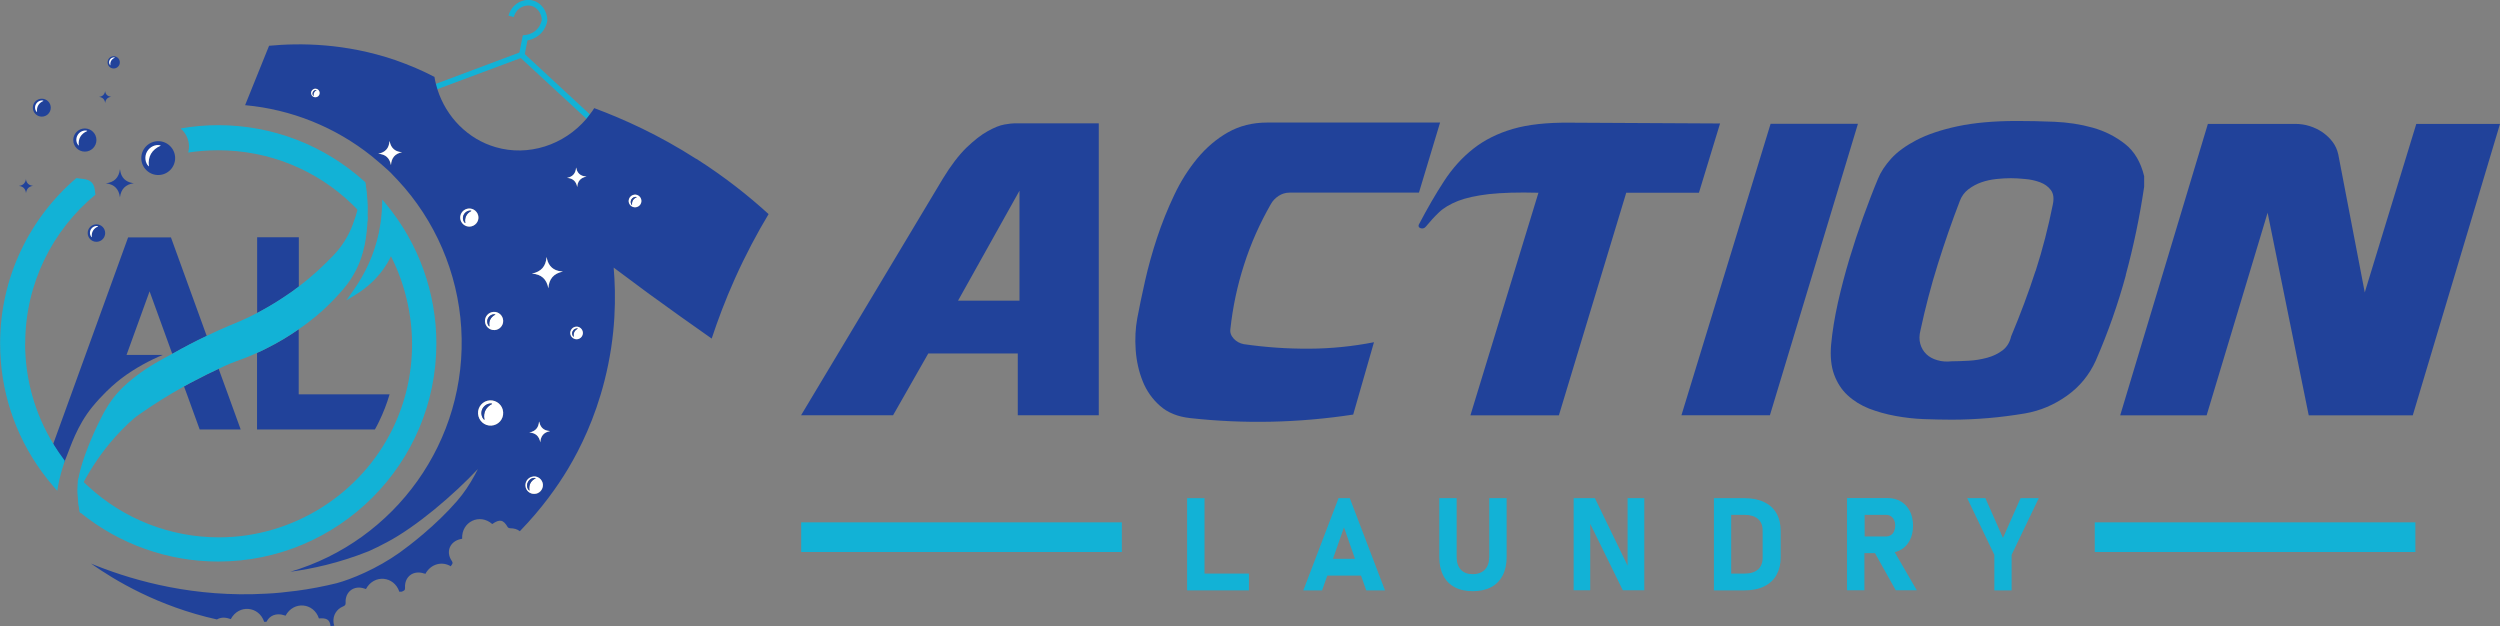 <svg xmlns="http://www.w3.org/2000/svg" id="Layer_1" data-name="Layer 1" viewBox="0 0 220.11 55.12"><rect x="0" y="0" width="220.11" height="55.12" fill="#808080" stroke="none"/><defs><style>      .cls-1 {        fill: #12b2d6;      }      .cls-1, .cls-2, .cls-3 {        stroke-width: 0px;      }      .cls-2 {        fill: #21429a;      }      .cls-3 {        fill: #fff;      }    </style></defs><g><path class="cls-1" d="M46.18,4.88l-.48-.1.33-1.67.18-.02c.19-.02.57-.09.92-.37.39-.32.52-.73.57-.95,0-.56-.37-1.1-.9-1.25-.3-.08-.63-.03-.92.13-.32.18-.55.49-.64.85l-.47-.12c.13-.49.44-.9.87-1.15.4-.23.87-.3,1.29-.18.75.2,1.27.95,1.26,1.78-.06.32-.23.85-.74,1.27-.36.29-.74.41-1.01.46l-.26,1.32Z"></path><g><polygon class="cls-1" points="52.22 11 45.85 5.11 37.78 8.12 37.61 7.67 45.96 4.54 52.55 10.64 52.22 11"></polygon><path class="cls-2" d="M61.3,13.99c-3.29-2.11-6.4-3.51-8.98-4.47-.12.19-.24.37-.39.55-.09.13-.2.26-.3.39h0c-1.99,2.33-5.12,3.33-7.98,2.5-2.44-.7-4.36-2.64-5.14-5.1h0c-.05-.16-.09-.31-.13-.47-.05-.2-.1-.41-.13-.62-1.03-.54-2.19-1.04-3.48-1.49-4.36-1.48-8.32-1.51-11.08-1.25-.7,1.74-1.4,3.48-2.11,5.23,4.06.37,7.93,1.92,11.15,4.49,0,0,1.51,1.24,1.87,1.67l.41.43c3.31,3.54,5.3,8.17,5.6,13.03.61,9.96-5.86,18.76-15.05,21.46,1.88-.25,4.28-.76,6.93-1.82.5-.23,1.02-.48,1.52-.75,2.68-1.4,6-4.27,8.07-6.48l-.28.53c-.44.82-.96,1.6-1.56,2.29-1.85,2.14-4.21,3.94-5.05,4.54-2.01,1.43-4.28,2.36-5.56,2.7-1.1.27-2.31.51-3.62.68h-.03c-.83.11-1.68.2-2.57.24-6.26.35-11.43-1.09-14.85-2.43-.19-.08-.37-.15-.55-.22,2.11,1.48,5.88,3.76,11.09,4.92.3-.18.68-.21,1.09-.07.04.02.09.03.13.04.7-1.32,2.48-1.15,2.94.24.08,0,.15-.01.21-.01.25-.54.86-.8,1.55-.57.04.02.08.03.12.04.71-1.32,2.48-1.15,2.94.24.68-.06.96.11,1.02.67.11,0,.22-.02.33-.03-.04-.1-.06-.21-.07-.33-.05-.59.28-1.13.83-1.36.16-.07.25-.12.24-.33-.06-.97.74-1.57,1.66-1.25.04.01.09.03.13.04.71-1.32,2.48-1.15,2.94.24.08,0,.16-.01.23-.01.01,0,.02,0,.03-.02.17-.07.26-.11.24-.33-.05-.98.74-1.56,1.67-1.25.05,0,.09.02.12.04.5-.92,1.51-1.12,2.24-.67.01-.02.03-.04.04-.07.11-.15.17-.23.05-.4-.56-.81-.17-1.73.79-1.93.04,0,.09-.02.12-.03-.07-1.5,1.55-2.26,2.65-1.29.65-.46.98-.39,1.36.27.03.05.14.1.21.1.34,0,.63.08.86.26,1.92-1.98,3.3-3.92,4.24-5.49,1.09-1.82,2.37-4.43,3.21-7.75,1.03-4.02,1.02-7.51.81-9.97.98.74,1.99,1.49,3.01,2.24,1.89,1.38,3.77,2.71,5.62,4.01.54-1.63,1.2-3.4,2.04-5.27.96-2.14,1.98-4.04,2.97-5.69-1.69-1.54-3.79-3.23-6.35-4.86ZM27.79,8.56c-.21.02-.38-.14-.4-.35-.01-.2.15-.39.35-.4.21-.01.39.15.4.36.01.2-.14.38-.35.39ZM34.42,14.53c-.11-.62-.48-.96-1.12-.99.62-.12.96-.49.99-1.12,0,.02.01.04.02.05.01.02.02.05.02.07.11.49.46.8.96.85.04,0,.08.01.12.01-.62.12-.94.5-.98,1.13ZM43.46,27.46c.43-.03.81.31.84.75.03.45-.31.83-.74.85-.45.03-.83-.31-.86-.75-.03-.45.31-.83.76-.85ZM41.38,19.95c-.45.03-.83-.31-.85-.74-.03-.45.31-.83.75-.85.44-.03.83.31.85.75.03.43-.31.81-.75.84ZM43.26,37.47c-.6.04-1.13-.43-1.17-1.05-.04-.61.43-1.13,1.03-1.17.61-.04,1.14.43,1.18,1.04.04.62-.42,1.15-1.04,1.18ZM47.07,43.49c-.42.03-.78-.29-.81-.72-.03-.42.29-.79.72-.81.42-.03.79.29.82.72.03.43-.3.8-.73.82ZM47.57,38.94c-.1-.54-.42-.83-.97-.86.54-.1.82-.42.86-.97,0,.02.01.03.02.05,0,.02.01.04.02.05.09.43.39.69.83.73.03,0,.07.01.1.02-.54.1-.82.43-.85.98ZM48.28,25.38c-.15-.81-.62-1.24-1.45-1.29.81-.16,1.24-.64,1.29-1.46,0,.02.02.05.02.07,0,.03.02.06.02.09.14.65.59,1.04,1.24,1.1.05,0,.11.01.16.02-.81.16-1.23.65-1.28,1.47ZM50.79,29.87c-.3.02-.57-.22-.59-.52-.02-.3.22-.57.52-.59.3-.02.56.22.58.52.02.3-.21.56-.52.59ZM50.82,16.47c-.09-.5-.39-.77-.9-.8.5-.09.77-.4.8-.91,0,.02.01.03.02.05s0,.03.01.05c.09.4.37.64.78.68.03,0,.07,0,.1.01-.5.1-.77.4-.8.91ZM55.94,18.25c-.3.02-.56-.22-.59-.52-.02-.3.21-.57.52-.59.31-.02.58.22.6.53.02.3-.22.57-.53.59Z"></path></g><path class="cls-3" d="M46.98,41.95c-.42.03-.74.39-.72.81.03.43.39.75.81.72.43-.02.75-.39.73-.82-.03-.42-.4-.74-.82-.72ZM46.62,43.19h-.02c-.2-.16-.26-.49-.12-.74.12-.26.42-.42.67-.36v.03c-.42.21-.62.59-.53,1.08Z"></path><path class="cls-3" d="M48.42,37.96c-.54.1-.82.43-.85.98-.1-.54-.42-.83-.97-.86.54-.1.82-.42.86-.97,0,.02.01.03.02.05,0,.02.01.04.02.05.09.43.39.69.83.73.03,0,.07.01.1.02Z"></path><path class="cls-3" d="M43.12,35.25c-.6.04-1.07.56-1.03,1.17.04.62.56,1.09,1.17,1.05.62-.04,1.08-.56,1.04-1.18-.04-.61-.56-1.07-1.18-1.04ZM42.66,36.94l-.03.02c-.24-.22-.32-.63-.16-.96.16-.32.53-.53.85-.46v.03c-.53.27-.79.75-.67,1.36Z"></path><path class="cls-3" d="M27.74,7.81c-.2.02-.36.2-.35.4.02.21.19.36.4.35.21-.01.36-.19.35-.39-.01-.21-.18-.37-.4-.36ZM27.61,8.46h0c-.1-.08-.12-.24-.06-.36.06-.12.2-.2.33-.17h0c-.21.11-.31.3-.27.54Z"></path><path class="cls-3" d="M50.73,28.76c-.3.02-.54.29-.52.59.02.3.28.53.59.52.31-.02.54-.29.52-.59-.02-.3-.28-.54-.58-.52ZM50.51,29.65h-.01c-.13-.11-.17-.33-.08-.49.08-.17.28-.27.45-.24v.02c-.28.14-.41.39-.35.71Z"></path><path class="cls-3" d="M43.46,27.46c-.45.03-.79.41-.76.85.03.44.41.78.86.75.43-.03.77-.41.74-.85-.03-.44-.41-.78-.84-.75ZM43.61,27.7c-.4.21-.6.57-.51,1.04h-.02c-.18-.15-.24-.47-.12-.71.12-.25.4-.4.65-.35v.03Z"></path><path class="cls-3" d="M49.56,23.91c-.81.16-1.23.65-1.28,1.47-.15-.81-.62-1.24-1.45-1.29.81-.16,1.24-.64,1.29-1.46,0,.02.02.05.02.07,0,.03.02.06.02.09.14.65.59,1.04,1.24,1.1.05,0,.11.01.16.02Z"></path><path class="cls-3" d="M55.87,17.14c-.3.02-.53.29-.52.59.02.3.28.54.59.52.31-.02.55-.28.53-.59-.02-.31-.28-.54-.6-.53ZM56.05,17.37c-.29.12-.44.36-.4.69h-.01c-.12-.11-.15-.34-.05-.5.09-.16.29-.26.46-.21v.02Z"></path><path class="cls-3" d="M51.62,15.55c-.5.1-.77.4-.8.91-.09-.5-.39-.77-.9-.8.5-.09.77-.4.8-.91,0,.02.01.03.02.05s0,.03.01.05c.09.4.37.64.78.68.03,0,.07,0,.1.01Z"></path><path class="cls-3" d="M41.27,18.36c-.44.03-.78.41-.75.85.03.43.41.77.85.74.44-.03.78-.41.75-.84-.03-.44-.41-.78-.85-.75ZM40.97,19.64h-.02c-.2-.16-.25-.48-.12-.73.12-.25.41-.41.66-.36v.03c-.41.21-.61.58-.52,1.06Z"></path><path class="cls-3" d="M35.4,13.4c-.62.12-.94.5-.98,1.13-.11-.62-.48-.96-1.12-.99.62-.12.96-.49.99-1.12,0,.02.01.04.02.05.01.02.02.05.02.07.11.49.46.8.96.85.04,0,.08.01.12.01Z"></path><path class="cls-2" d="M21.19,37.81h-3.61l-1.12-3.09-.26-.7c.32-.18.65-.36.99-.53.7-.37,1.39-.71,2.06-1.02l.82,2.25,1.12,3.09Z"></path><path class="cls-2" d="M26.31,20.89v4.34c-.41.32-.85.63-1.32.94-.81.54-1.6,1-2.35,1.39v-6.67h3.67Z"></path><path class="cls-2" d="M34.3,34.72c-.24.82-.55,1.62-.93,2.4-.11.23-.23.46-.36.69h-10.38v-6.74c.24-.11.49-.22.74-.35,1.15-.56,2.13-1.17,2.93-1.73v5.73h7.99Z"></path><path class="cls-2" d="M13.17,25.65l-2.03,5.6h3.19c-1,.41-2.42,1.13-3.67,2.09-.08.06-.21.16-.4.32-.48.4-1.28,1.13-2.12,2.15-1.37,1.67-1.95,3.59-2.24,4.28-.09.21-.17.42-.25.63-.26-.35-.64-1.08-.88-1.47-.03-.05-.06-.1-.09-.15l6.6-18.2h3.77l3.15,8.68c-.98.46-1.99.99-3.03,1.58l-2-5.51Z"></path><path class="cls-2" d="M42.66,36.94l-.03.02c-.24-.22-.32-.63-.16-.96.16-.32.53-.53.85-.46v.03c-.53.27-.79.75-.67,1.36Z"></path><path class="cls-2" d="M50.51,29.65h-.01c-.13-.11-.17-.33-.08-.49.08-.17.28-.27.45-.24v.02c-.28.14-.41.39-.35.71Z"></path><path class="cls-2" d="M9.8,8.52c-.32.04-.5.22-.54.55-.04-.32-.22-.5-.54-.54.32-.04.5-.22.54-.54,0,0,0,.02,0,.03,0,.01,0,.02,0,.03.04.26.21.42.46.46.02,0,.04,0,.06.01Z"></path><path class="cls-2" d="M2.92,16.36c-.37.05-.58.26-.63.64-.05-.38-.25-.59-.63-.63.38-.05.58-.26.63-.63,0,.01,0,.02,0,.03,0,.01,0,.03,0,.04.05.3.24.49.54.54.02,0,.05,0,.07.01Z"></path><path class="cls-2" d="M46.62,43.19h-.02c-.2-.16-.26-.49-.12-.74.12-.26.42-.42.67-.36v.03c-.42.21-.62.59-.53,1.08Z"></path><path class="cls-2" d="M40.97,19.64h-.02c-.2-.16-.25-.48-.12-.73.12-.25.41-.41.66-.36v.03c-.41.21-.61.58-.52,1.06Z"></path><path class="cls-2" d="M43.61,27.67v.03c-.4.21-.6.57-.51,1.04h-.02c-.18-.15-.24-.47-.12-.71.12-.25.4-.4.65-.35Z"></path><path class="cls-2" d="M56.05,17.35v.02c-.29.12-.44.36-.4.69h-.01c-.12-.11-.15-.34-.05-.5.09-.16.29-.26.46-.21Z"></path><path class="cls-2" d="M27.61,8.46h0c-.1-.08-.12-.24-.06-.36.06-.12.2-.2.33-.17h0c-.21.11-.31.3-.27.54Z"></path><circle class="cls-2" cx="7.47" cy="12.33" r="1.02"></circle><path class="cls-3" d="M7.66,11.55c-.52.22-.8.67-.72,1.26h-.02c-.22-.21-.27-.61-.09-.91.17-.3.53-.47.84-.39v.03h0Z"></path><circle class="cls-2" cx="10.01" cy="5.49" r=".54"></circle><path class="cls-3" d="M10.11,5.08c-.28.12-.43.35-.39.67h-.01c-.12-.11-.14-.32-.05-.48.09-.16.28-.25.45-.21v.02h0Z"></path><circle class="cls-2" cx="8.49" cy="20.52" r=".77"></circle><path class="cls-3" d="M8.63,19.94c-.39.17-.6.5-.54.94h-.02c-.17-.16-.2-.46-.07-.68.13-.22.4-.35.63-.29v.03h0Z"></path><circle class="cls-2" cx="3.68" cy="9.48" r=".79"></circle><path class="cls-3" d="M3.82,8.89c-.4.17-.61.51-.56.97h-.02c-.17-.16-.21-.47-.07-.7.13-.23.41-.36.64-.3v.03h0Z"></path><path class="cls-2" d="M11.79,16.13c-.73.1-1.14.51-1.23,1.25-.09-.74-.49-1.15-1.24-1.24.74-.09,1.15-.5,1.24-1.24,0,.02.01.04.02.07,0,.03.01.05.01.08.09.58.47.96,1.06,1.06.05,0,.09.02.14.02Z"></path><circle class="cls-2" cx="13.93" cy="13.92" r="1.49"></circle><path class="cls-3" d="M14.13,12.84c-.74.32-1.13.94-1.02,1.78,0,0-.03.02-.03.02-.31-.31-.38-.88-.13-1.3.24-.42.75-.66,1.18-.54v.05h0Z"></path><g><path class="cls-1" d="M2.21,30.23c0,3.14.86,6.2,2.49,8.86.03.05.06.1.09.15.24.38.5.76.76,1.11l.09.13.07.1-.04.11c-.23.67-.42,1.37-.55,2.06l-.08.46-.31-.35c-.35-.41-.71-.85-1.05-1.32-2.4-3.3-3.67-7.2-3.67-11.3,0-5.82,2.6-11.05,6.71-14.56l.65.08c.61.08.91.38.98.98l.05.4c-3.78,3.12-6.18,7.84-6.18,13.1Z"></path><path class="cls-1" d="M32.17,16.05s.24,1.42.2,2.49l-.02.97-.94-1.12c-.14-.14-.27-.27-.4-.4-3.18-3.07-7.38-4.76-11.81-4.76-.89,0-1.77.07-2.63.2.04-.16.07-.34.07-.51,0-.65-.29-1.23-.74-1.61,1.07-.19,2.18-.29,3.31-.29,4.77,0,9.34,1.76,12.88,4.96l.08.07Z"></path></g><path class="cls-1" d="M32.37,19.07v.05c-.02.8-.1,1.66-.28,2.55l-.02.05c-.28,1.35-.9,2.62-1.79,3.67-.58.68-1.11,1.23-1.57,1.66-.35.34-1.17,1.09-2.4,1.93-.81.56-1.79,1.17-2.94,1.74-.25.12-.5.24-.74.35-.7.32-1.33.56-1.85.74-.18.07-.36.14-.54.21-.33.14-.66.29-.99.45-.67.31-1.36.65-2.06,1.02-.34.17-.67.35-.99.53-1.44.8-2.74,1.63-3.9,2.44-.37.25-.71.54-1.03.85-.37.35-.74.74-1.12,1.15-1.23,1.38-2.13,2.77-2.78,3.98-.06.14-.08.24-.08.24-.07.38-.13.72-.16,1.17-.03.52-.05.96,0,1.33-.04-.04-.07-.04-.11-.08-.07-.33-.12-.73-.16-1.14-.04-.48-.04-.92-.02-1.31,0-.02,0-.03,0-.05,0-.04,0-.09.01-.14v-.12c.03-.1.05-.2.08-.31,0-.05.02-.1.03-.16h0s0-.01,0-.02c.27-1.33,1.12-3.47,2-5.17.12-.24.29-.56.53-.94,0,0,0,0,0-.01h0c.2-.3.43-.64.73-.99.33-.39.81-.9,1.72-1.6,1.22-.94,2.31-1.49,3.04-1.89l.17-.09c1.04-.59,2.05-1.12,3.03-1.58.68-.33,1.33-.62,1.96-.89.75-.3,1.59-.66,2.47-1.12.76-.4,1.54-.85,2.35-1.39.47-.3.91-.62,1.32-.93,1.22-.93,2.23-1.88,3.07-2.76.75-.78,1.34-1.72,1.71-2.72h0c.2-.53.36-1.04.48-1.53.19-.75.41-1.64.48-2.28l.12.11c.14.78.22,2,.2,3.02Z"></path><path class="cls-1" d="M38.42,30.23c0,10.6-8.62,19.21-19.21,19.21-4.4,0-8.7-1.52-12.11-4.29l-.07-.05v-.08c-.06-.28-.12-.67-.16-1.1l-.03-.59c0-.23,0-.46.02-.68,0-.06.01-.13.02-.19v-.13c.03-.1.05-.2.07-.31l.25.25h0s.17.17.17.17l.05.05s.05.05.07.07l.28.26c3.14,2.89,7.23,4.49,11.51,4.49,6.48,0,12.48-3.77,15.31-9.6,1.12-2.32,1.69-4.81,1.69-7.41s-.64-5.36-1.86-7.74c-.1.21-.21.41-.32.61-.82,1.37-1.91,2.22-2.67,2.7l-.94.58.64-.91c1.07-1.52,1.81-3.17,2.19-4.91l.02-.06c.03-.17.06-.3.08-.44.12-.65.19-1.31.22-1.97l.02-.59.38.46c2.82,3.42,4.38,7.76,4.38,12.21Z"></path></g><path class="cls-2" d="M81.73,31.12l-3.1,5.44h-8.1l12.47-20.81c.71-1.17,1.41-2.08,2.08-2.74.68-.65,1.3-1.14,1.88-1.46.57-.32,1.07-.52,1.48-.59.41-.07.7-.1.86-.1h7.44v25.7h-7.13v-5.44h-7.89ZM89.76,26.47v-9.68l-5.41,9.68h5.41Z"></path><path class="cls-2" d="M108.62,29.82c.24.25.53.41.88.48,1.93.28,3.85.41,5.77.4,1.92-.01,3.82-.2,5.7-.57l-1.83,6.37c-4.78.73-9.57.84-14.36.31-1.08-.12-1.96-.47-2.64-1.07-.68-.6-1.19-1.32-1.53-2.17-.34-.85-.55-1.77-.62-2.76-.07-.99-.02-1.92.14-2.79.18-.96.41-2.07.69-3.31s.63-2.5,1.05-3.77c.42-1.27.92-2.52,1.5-3.74.57-1.22,1.26-2.3,2.05-3.26.79-.95,1.69-1.72,2.7-2.29,1.01-.57,2.16-.86,3.44-.86h15.23l-1.86,6.17h-11.4c-.34,0-.67.1-.96.29-.3.2-.53.44-.69.74-.96,1.68-1.75,3.44-2.34,5.29-.6,1.85-1,3.74-1.21,5.67-.05.32.05.61.29.86Z"></path><path class="cls-2" d="M149.59,16.97h-6.41l-5.93,19.6h-7.79l5.99-19.6c-1.79-.05-3.24,0-4.36.12-1.11.13-2.02.33-2.72.6-.7.28-1.26.61-1.67,1-.41.39-.8.82-1.17,1.27-.12.14-.26.18-.43.14-.17-.05-.24-.15-.19-.31.76-1.45,1.5-2.73,2.24-3.86.73-1.12,1.59-2.07,2.57-2.84.98-.77,2.14-1.35,3.48-1.74,1.34-.39,3.01-.57,5.01-.55h.05s13.18.07,13.18.07l-1.86,6.1Z"></path><path class="cls-2" d="M155.9,10.9h7.68l-7.75,25.66h-7.79l7.85-25.66Z"></path><path class="cls-2" d="M187.17,24.22c-.69,2.54-1.57,5.05-2.65,7.53-.57,1.26-1.42,2.3-2.55,3.1-1.13.8-2.35,1.32-3.69,1.55-1.08.18-2.15.32-3.22.41-1.07.09-2.14.14-3.22.14-.78,0-1.6-.02-2.45-.05-.85-.03-1.69-.13-2.51-.28s-1.6-.37-2.33-.65c-.72-.29-1.35-.68-1.88-1.17-.53-.49-.92-1.1-1.19-1.83-.26-.72-.35-1.6-.26-2.64.11-1.19.32-2.43.6-3.7.29-1.27.62-2.54,1-3.81.38-1.26.79-2.5,1.22-3.7.44-1.21.87-2.34,1.31-3.39.23-.57.61-1.16,1.15-1.76.54-.6,1.29-1.14,2.24-1.64.95-.49,2.15-.9,3.6-1.21,1.45-.31,3.19-.47,5.24-.47,1.01,0,2.11.02,3.29.07,1.18.05,2.31.22,3.38.52,1.07.3,2.01.78,2.84,1.43.83.65,1.39,1.6,1.69,2.84v.93c-.39,2.64-.93,5.23-1.62,7.77ZM179.22,23.87c.62-1.92,1.12-3.88,1.52-5.87.11-.53.06-.95-.17-1.26-.23-.31-.55-.54-.95-.69-.4-.15-.84-.25-1.33-.29-.48-.05-.9-.07-1.24-.07-.39,0-.82.02-1.27.07-.46.05-.9.14-1.33.29-.43.15-.81.36-1.15.62-.34.26-.6.61-.76,1.05-.69,1.79-1.33,3.64-1.93,5.55-.6,1.91-1.1,3.84-1.52,5.79-.12.46-.12.87-.02,1.22.1.36.28.65.53.9.25.24.57.42.96.53.39.12.82.15,1.27.1.44,0,.94-.02,1.5-.05.56-.03,1.1-.12,1.62-.26.52-.14.97-.36,1.36-.65.39-.3.64-.71.76-1.24.8-1.91,1.52-3.82,2.14-5.74Z"></path><path class="cls-2" d="M208.19,25.79l4.55-14.88h7.37l-7.68,25.66h-9.16l-3.62-17.84-5.37,17.84h-7.61l7.72-25.66h7.72c.41,0,.83.06,1.24.19.41.13.79.31,1.14.55.34.24.64.52.88.84.24.32.41.69.5,1.1l2.34,12.19Z"></path><g><polygon class="cls-1" points="106.05 43.86 104.52 43.86 104.52 51.98 105.2 51.98 106.05 51.98 109.96 51.98 109.96 50.5 106.05 50.5 106.05 43.86"></polygon><path class="cls-1" d="M117.85,43.86l-3.1,8.12h1.65l.46-1.3h2.97l.46,1.3h1.65l-3.1-8.12h-.97ZM117.36,49.2l.97-2.77.97,2.77h-1.94Z"></path><path class="cls-1" d="M131.11,49.08c0,.47-.13.83-.38,1.08s-.61.39-1.06.39-.81-.13-1.05-.39-.37-.62-.37-1.08v-5.22h-1.53v5.18c0,.64.12,1.18.35,1.63.23.45.57.8,1.01,1.03.44.24.98.35,1.6.35s1.16-.12,1.6-.35.78-.58,1.02-1.03c.23-.45.35-1,.35-1.63v-5.18h-1.53v5.22Z"></path><polygon class="cls-1" points="143.3 49.8 140.42 43.86 138.55 43.86 138.55 51.97 140.01 51.97 140.01 46.12 142.88 51.97 144.77 51.97 144.77 43.86 143.3 43.86 143.3 49.8"></polygon><path class="cls-1" d="M155.31,44.2c-.48-.23-1.06-.34-1.73-.34h-2.68v8.12h2.68c.7,0,1.28-.12,1.76-.36.48-.24.84-.58,1.08-1.02.24-.44.36-.95.36-1.53v-2.3c0-.61-.12-1.14-.37-1.57-.25-.44-.61-.77-1.09-.99ZM155.19,49.11c0,.44-.14.79-.41,1.03-.28.24-.66.36-1.17.36h-1.19v-5.17h1.19c.5,0,.89.12,1.17.36.28.24.41.58.41,1.03v2.39Z"></path><path class="cls-1" d="M167.36,48.41c.34-.2.6-.48.79-.85.19-.37.28-.79.28-1.28s-.09-.91-.28-1.28c-.19-.37-.45-.65-.79-.85-.34-.2-.73-.3-1.18-.3h-3.56v8.12h1.53v-3.27h.93l1.83,3.27h1.85l-1.94-3.35c.19-.05.37-.12.53-.22ZM164.16,45.33h1.9c.16,0,.3.04.42.12.12.08.21.19.28.33.07.14.1.31.1.5,0,.19-.04.36-.1.5-.07.15-.16.26-.28.33-.12.08-.26.12-.41.12h-1.9v-1.91Z"></path><polygon class="cls-1" points="177.9 43.86 176.35 47.36 174.8 43.86 173.2 43.86 175.59 48.85 175.59 51.98 177.11 51.98 177.11 48.85 179.5 43.86 177.9 43.86"></polygon></g><rect class="cls-1" x="70.54" y="45.99" width="28.23" height="2.61"></rect><rect class="cls-1" x="184.43" y="45.99" width="28.23" height="2.61"></rect></svg>